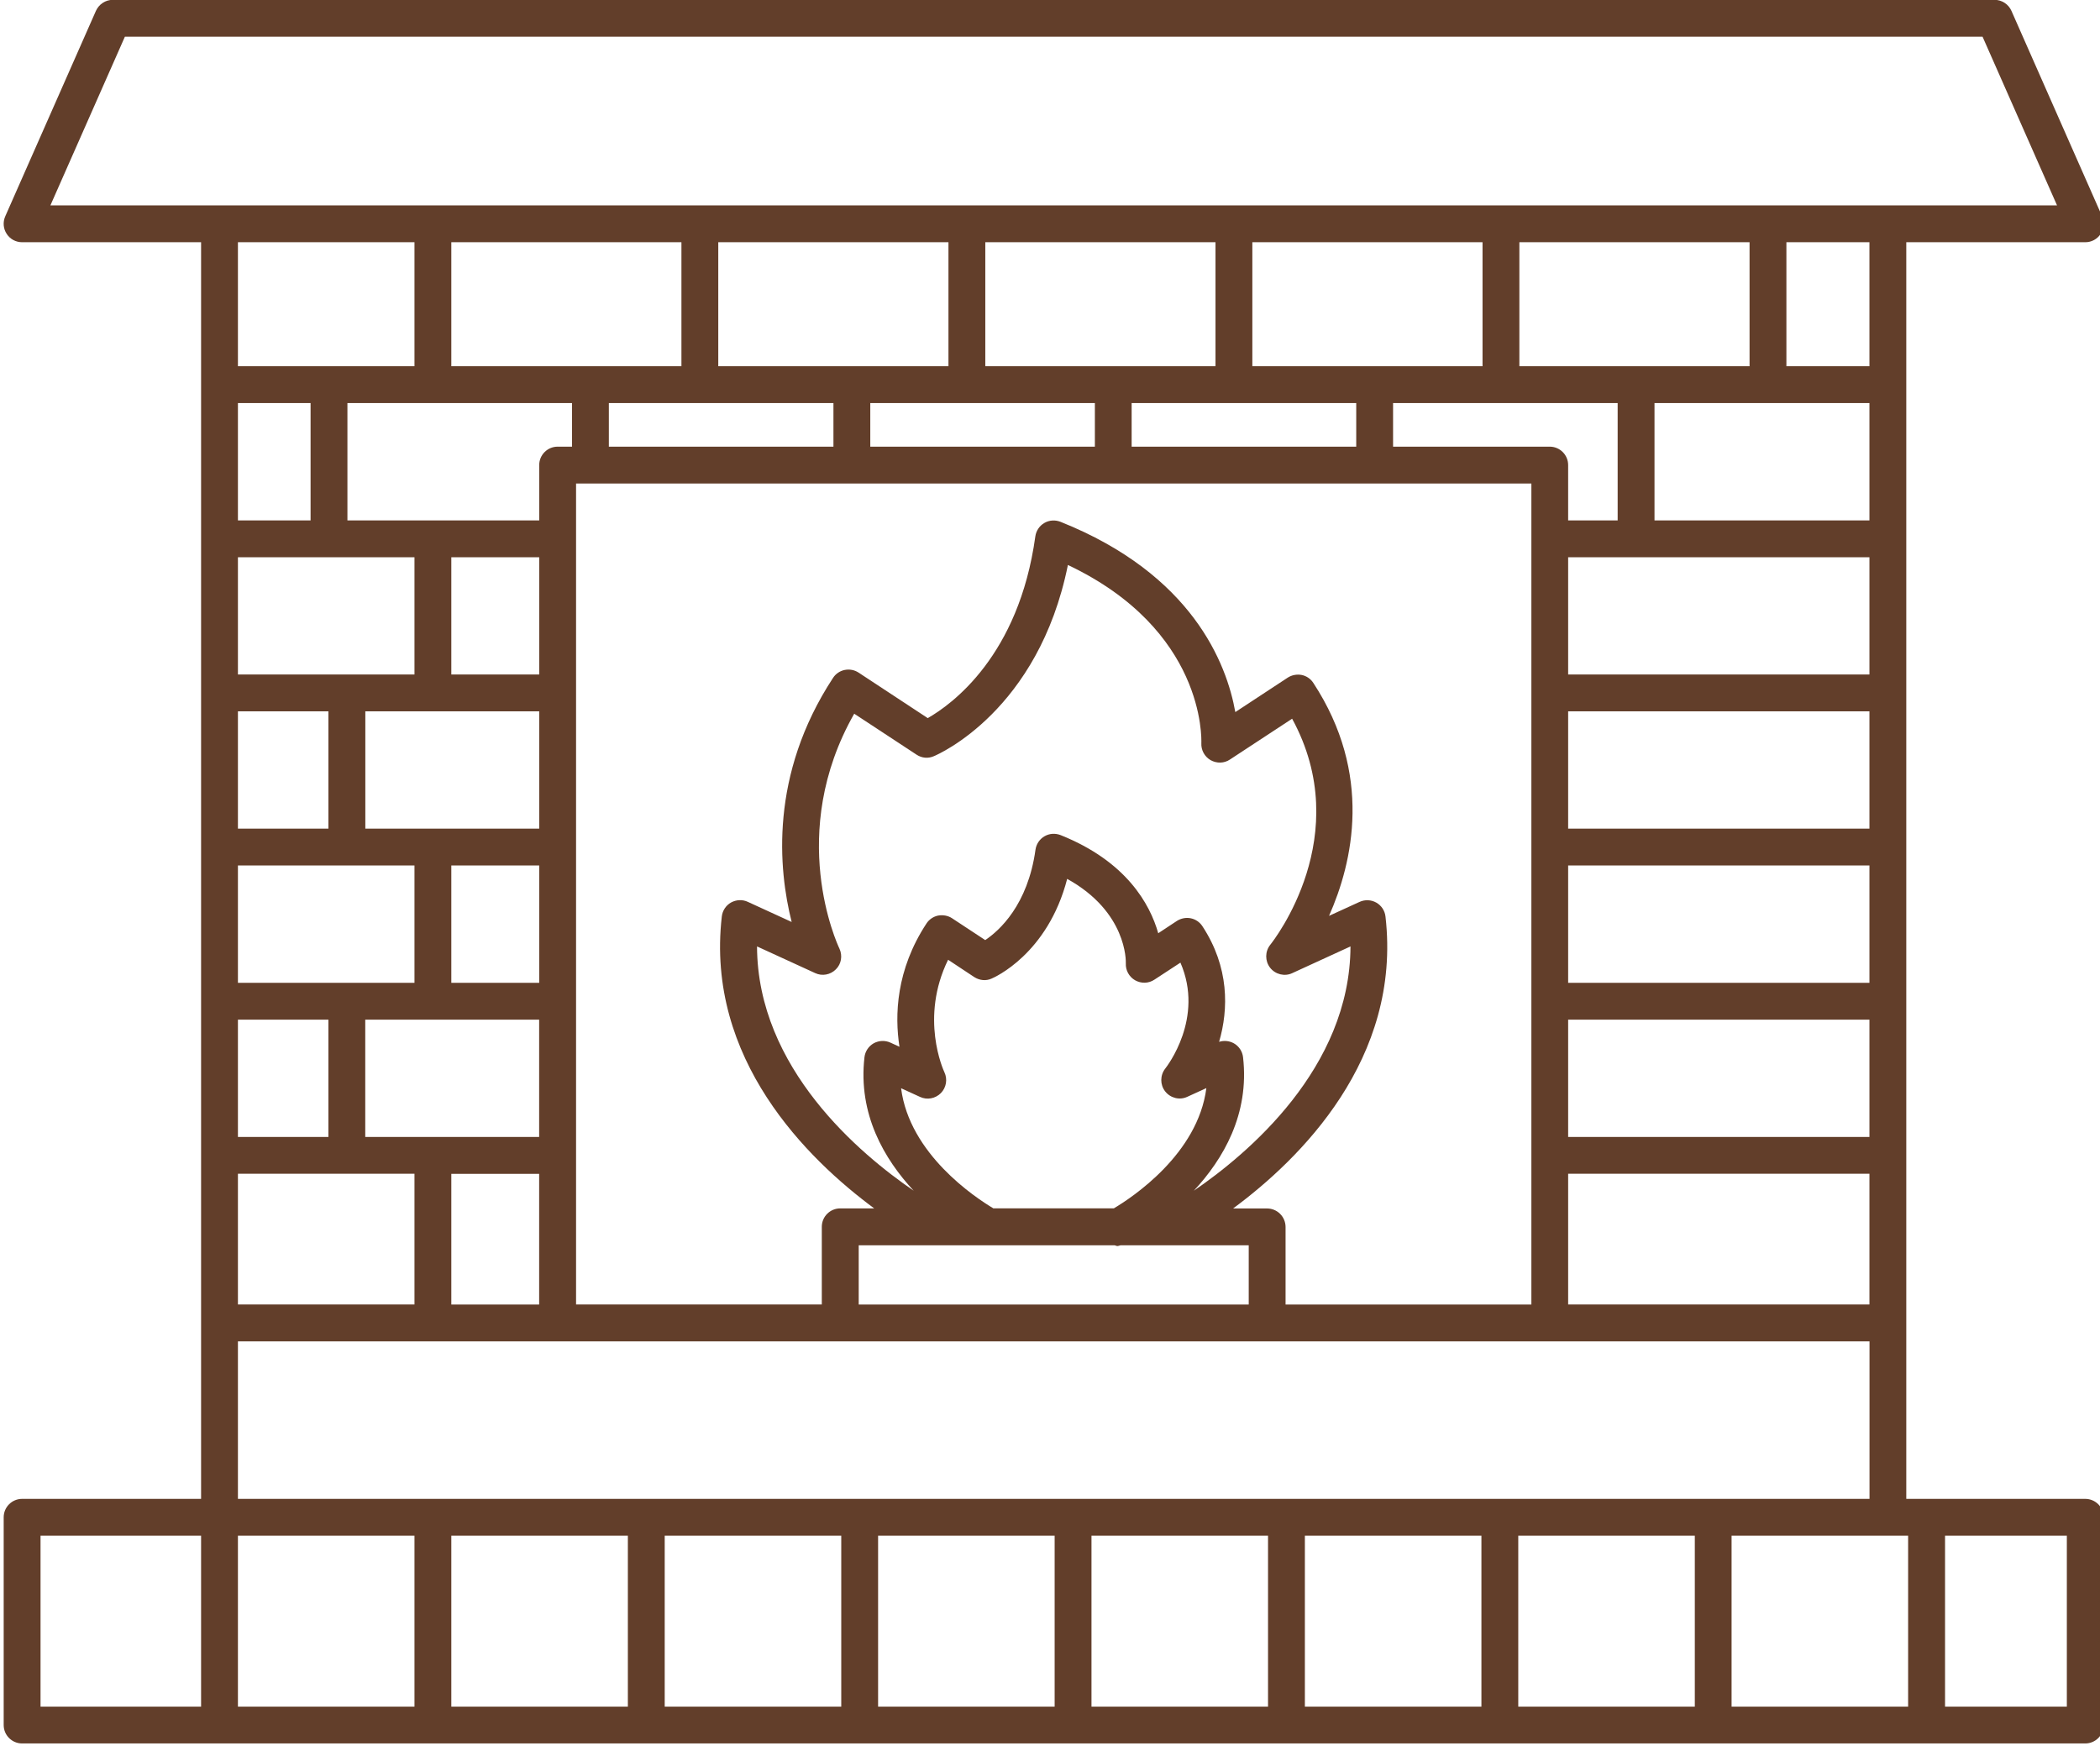 <?xml version="1.0" encoding="UTF-8" standalone="no"?><svg xmlns="http://www.w3.org/2000/svg" xmlns:xlink="http://www.w3.org/1999/xlink" fill="#623e2a" height="23.7" preserveAspectRatio="xMidYMid meet" version="1" viewBox="1.7 4.4 28.5 23.7" width="28.5" zoomAndPan="magnify"><g id="change1_1"><path d="M30,24.746h-2.429v-2.388V7.688H30c0.085,0,0.163-0.042,0.209-0.113c0.047-0.071,0.054-0.16,0.02-0.238l-1.231-2.79 c-0.04-0.09-0.13-0.149-0.229-0.149H3.231c-0.099,0-0.188,0.059-0.229,0.149l-1.231,2.79c-0.034,0.078-0.027,0.167,0.02,0.238 C1.837,7.646,1.915,7.688,2,7.688h2.429v14.67v2.388H2c-0.138,0-0.25,0.112-0.25,0.25v2.82c0,0.138,0.112,0.25,0.25,0.25h28 c0.138,0,0.25-0.112,0.25-0.25v-2.82C30.25,24.858,30.138,24.746,30,24.746z M9.463,9.871v0.592H9.268 c-0.138,0-0.25,0.112-0.25,0.25v0.751H6.415V9.871H9.463z M10.948,7.688v1.683H7.825V7.688H10.948z M14.572,7.688v1.683h-3.124 V7.688H14.572z M18.196,7.688v1.683h-3.124V7.688H18.196z M21.82,7.688v1.683h-3.124V7.688H21.82z M25.444,7.688v1.683H22.32V7.688 H25.444z M13.092,17.276c-0.031-0.065-0.723-1.564,0.201-3.188l0.846,0.556c0.071,0.047,0.157,0.055,0.234,0.021 c0.061-0.025,1.42-0.616,1.82-2.596c1.857,0.88,1.813,2.355,1.811,2.419c-0.005,0.094,0.044,0.183,0.125,0.23 c0.084,0.047,0.184,0.045,0.263-0.008l0.844-0.554c0.864,1.586-0.247,3.007-0.297,3.069c-0.072,0.091-0.073,0.219-0.002,0.311 c0.071,0.091,0.198,0.123,0.302,0.073l0.789-0.362c-0.006,1.654-1.4,2.82-2.126,3.316c0.398-0.428,0.757-1.037,0.668-1.812 c-0.009-0.08-0.056-0.15-0.125-0.189c-0.062-0.034-0.134-0.041-0.2-0.02c0.13-0.445,0.138-1.014-0.227-1.57 c-0.036-0.055-0.093-0.094-0.158-0.107c-0.063-0.013-0.132,0-0.188,0.036l-0.253,0.167c-0.113-0.398-0.434-0.976-1.325-1.332 c-0.073-0.028-0.152-0.023-0.219,0.016s-0.111,0.106-0.122,0.182c-0.104,0.751-0.491,1.099-0.682,1.227l-0.451-0.297 c-0.055-0.036-0.122-0.047-0.188-0.036c-0.064,0.013-0.122,0.052-0.158,0.107c-0.414,0.63-0.433,1.249-0.367,1.674l-0.122-0.056 c-0.073-0.033-0.157-0.03-0.228,0.009c-0.069,0.039-0.116,0.11-0.125,0.189c-0.089,0.775,0.27,1.384,0.668,1.812 c-0.726-0.496-2.121-1.662-2.126-3.316l0.789,0.362c0.095,0.045,0.209,0.023,0.282-0.052 C13.118,17.485,13.137,17.372,13.092,17.276z M15.184,20.804c-0.249-0.148-1.141-0.738-1.255-1.632l0.258,0.118 c0.095,0.044,0.207,0.023,0.282-0.052c0.073-0.074,0.093-0.188,0.048-0.283c-0.015-0.032-0.337-0.738,0.05-1.527l0.355,0.235 c0.072,0.046,0.159,0.055,0.234,0.021c0.034-0.014,0.762-0.331,1.027-1.354c0.812,0.449,0.797,1.117,0.796,1.146 c-0.005,0.094,0.044,0.183,0.125,0.23c0.083,0.047,0.184,0.045,0.263-0.008l0.353-0.231c0.327,0.751-0.182,1.407-0.206,1.438 c-0.071,0.091-0.072,0.219-0.001,0.31c0.071,0.09,0.195,0.123,0.301,0.073l0.258-0.118c-0.115,0.895-1.006,1.484-1.255,1.632 H15.184z M16.828,21.304c0.013,0.002,0.024,0.01,0.037,0.01c0.014,0,0.028-0.008,0.042-0.01h1.74v0.804h-5.293v-0.804H16.828z M18.896,20.804h-0.461c0.904-0.668,2.291-2.026,2.068-3.963c-0.009-0.08-0.056-0.15-0.125-0.189s-0.154-0.043-0.228-0.009 l-0.413,0.189c0.323-0.728,0.598-1.924-0.214-3.163c-0.036-0.055-0.093-0.094-0.158-0.107c-0.063-0.012-0.132,0-0.188,0.036 l-0.712,0.468c-0.117-0.656-0.581-1.868-2.373-2.583c-0.073-0.028-0.152-0.023-0.219,0.016s-0.111,0.106-0.122,0.182 c-0.224,1.625-1.136,2.282-1.46,2.467l-0.939-0.618c-0.055-0.036-0.121-0.049-0.188-0.036c-0.065,0.013-0.122,0.052-0.158,0.107 c-0.864,1.318-0.742,2.6-0.562,3.314l-0.595-0.273c-0.072-0.034-0.157-0.03-0.228,0.009c-0.069,0.039-0.116,0.11-0.125,0.189 c-0.223,1.937,1.164,3.295,2.068,3.963h-0.461c-0.138,0-0.25,0.112-0.25,0.25v1.054H9.518V10.963h12.965v11.145h-3.336v-1.054 C19.146,20.916,19.034,20.804,18.896,20.804z M7.825,22.108v-1.774h1.192v1.774H7.825z M7.325,11.964v1.592H4.929v-1.592H7.325z M9.018,11.964v1.592H7.825v-1.592H9.018z M13.011,9.871v0.592H9.963V9.871H13.011z M16.559,9.871v0.592h-3.048V9.871H16.559z M20.106,9.871v0.592h-3.048V9.871H20.106z M23.654,9.871v1.593h-0.672v-0.751c0-0.138-0.112-0.25-0.25-0.25h-2.126V9.871H23.654z M22.982,18.241h4.089v1.592h-4.089V18.241z M22.982,17.741v-1.593h4.089v1.593H22.982z M22.982,15.648v-1.592h4.089v1.592H22.982z M22.982,13.556v-1.592h4.089v1.592H22.982z M6.657,19.833v-1.592h2.36v1.592H6.657z M9.018,14.056v1.592h-2.36v-1.592H9.018z M9.018,16.148v1.593H7.825v-1.593H9.018z M6.157,14.056v1.592H4.929v-1.592H6.157z M7.325,16.148v1.593H4.929v-1.593H7.325z M6.157,18.241v1.592H4.929v-1.592H6.157z M7.325,20.333v1.774H4.929v-1.774H7.325z M22.982,20.333h4.089v1.774h-4.089V20.333z M27.071,11.464h-2.917V9.871h2.917V11.464z M5.915,11.464H4.929V9.871h0.986V11.464z M4.929,25.246h2.396v2.32H4.929V25.246z M7.825,25.246h2.396v2.32H7.825V25.246z M10.721,25.246h2.396v2.32h-2.396V25.246z M13.617,25.246h2.396v2.32h-2.396V25.246z M16.513,25.246h2.396v2.32h-2.396V25.246z M19.409,25.246h2.396v2.32h-2.396V25.246z M22.305,25.246h2.396v2.32h-2.396V25.246z M25.201,25.246h2.12h0.275v2.32h-2.396V25.246z M4.929,24.746v-2.138h4.339h3.836h5.793h3.836h4.339v2.138H4.929z M27.071,9.371 h-1.127V7.688h1.127V9.371z M3.395,4.898h25.211l1.011,2.29h-2.295H4.679H2.384L3.395,4.898z M7.325,7.688v1.683H4.929V7.688H7.325 z M2.25,25.246h2.179v2.32H2.25V25.246z M29.75,27.566h-1.653v-2.32h1.653V27.566z"/></g></svg>